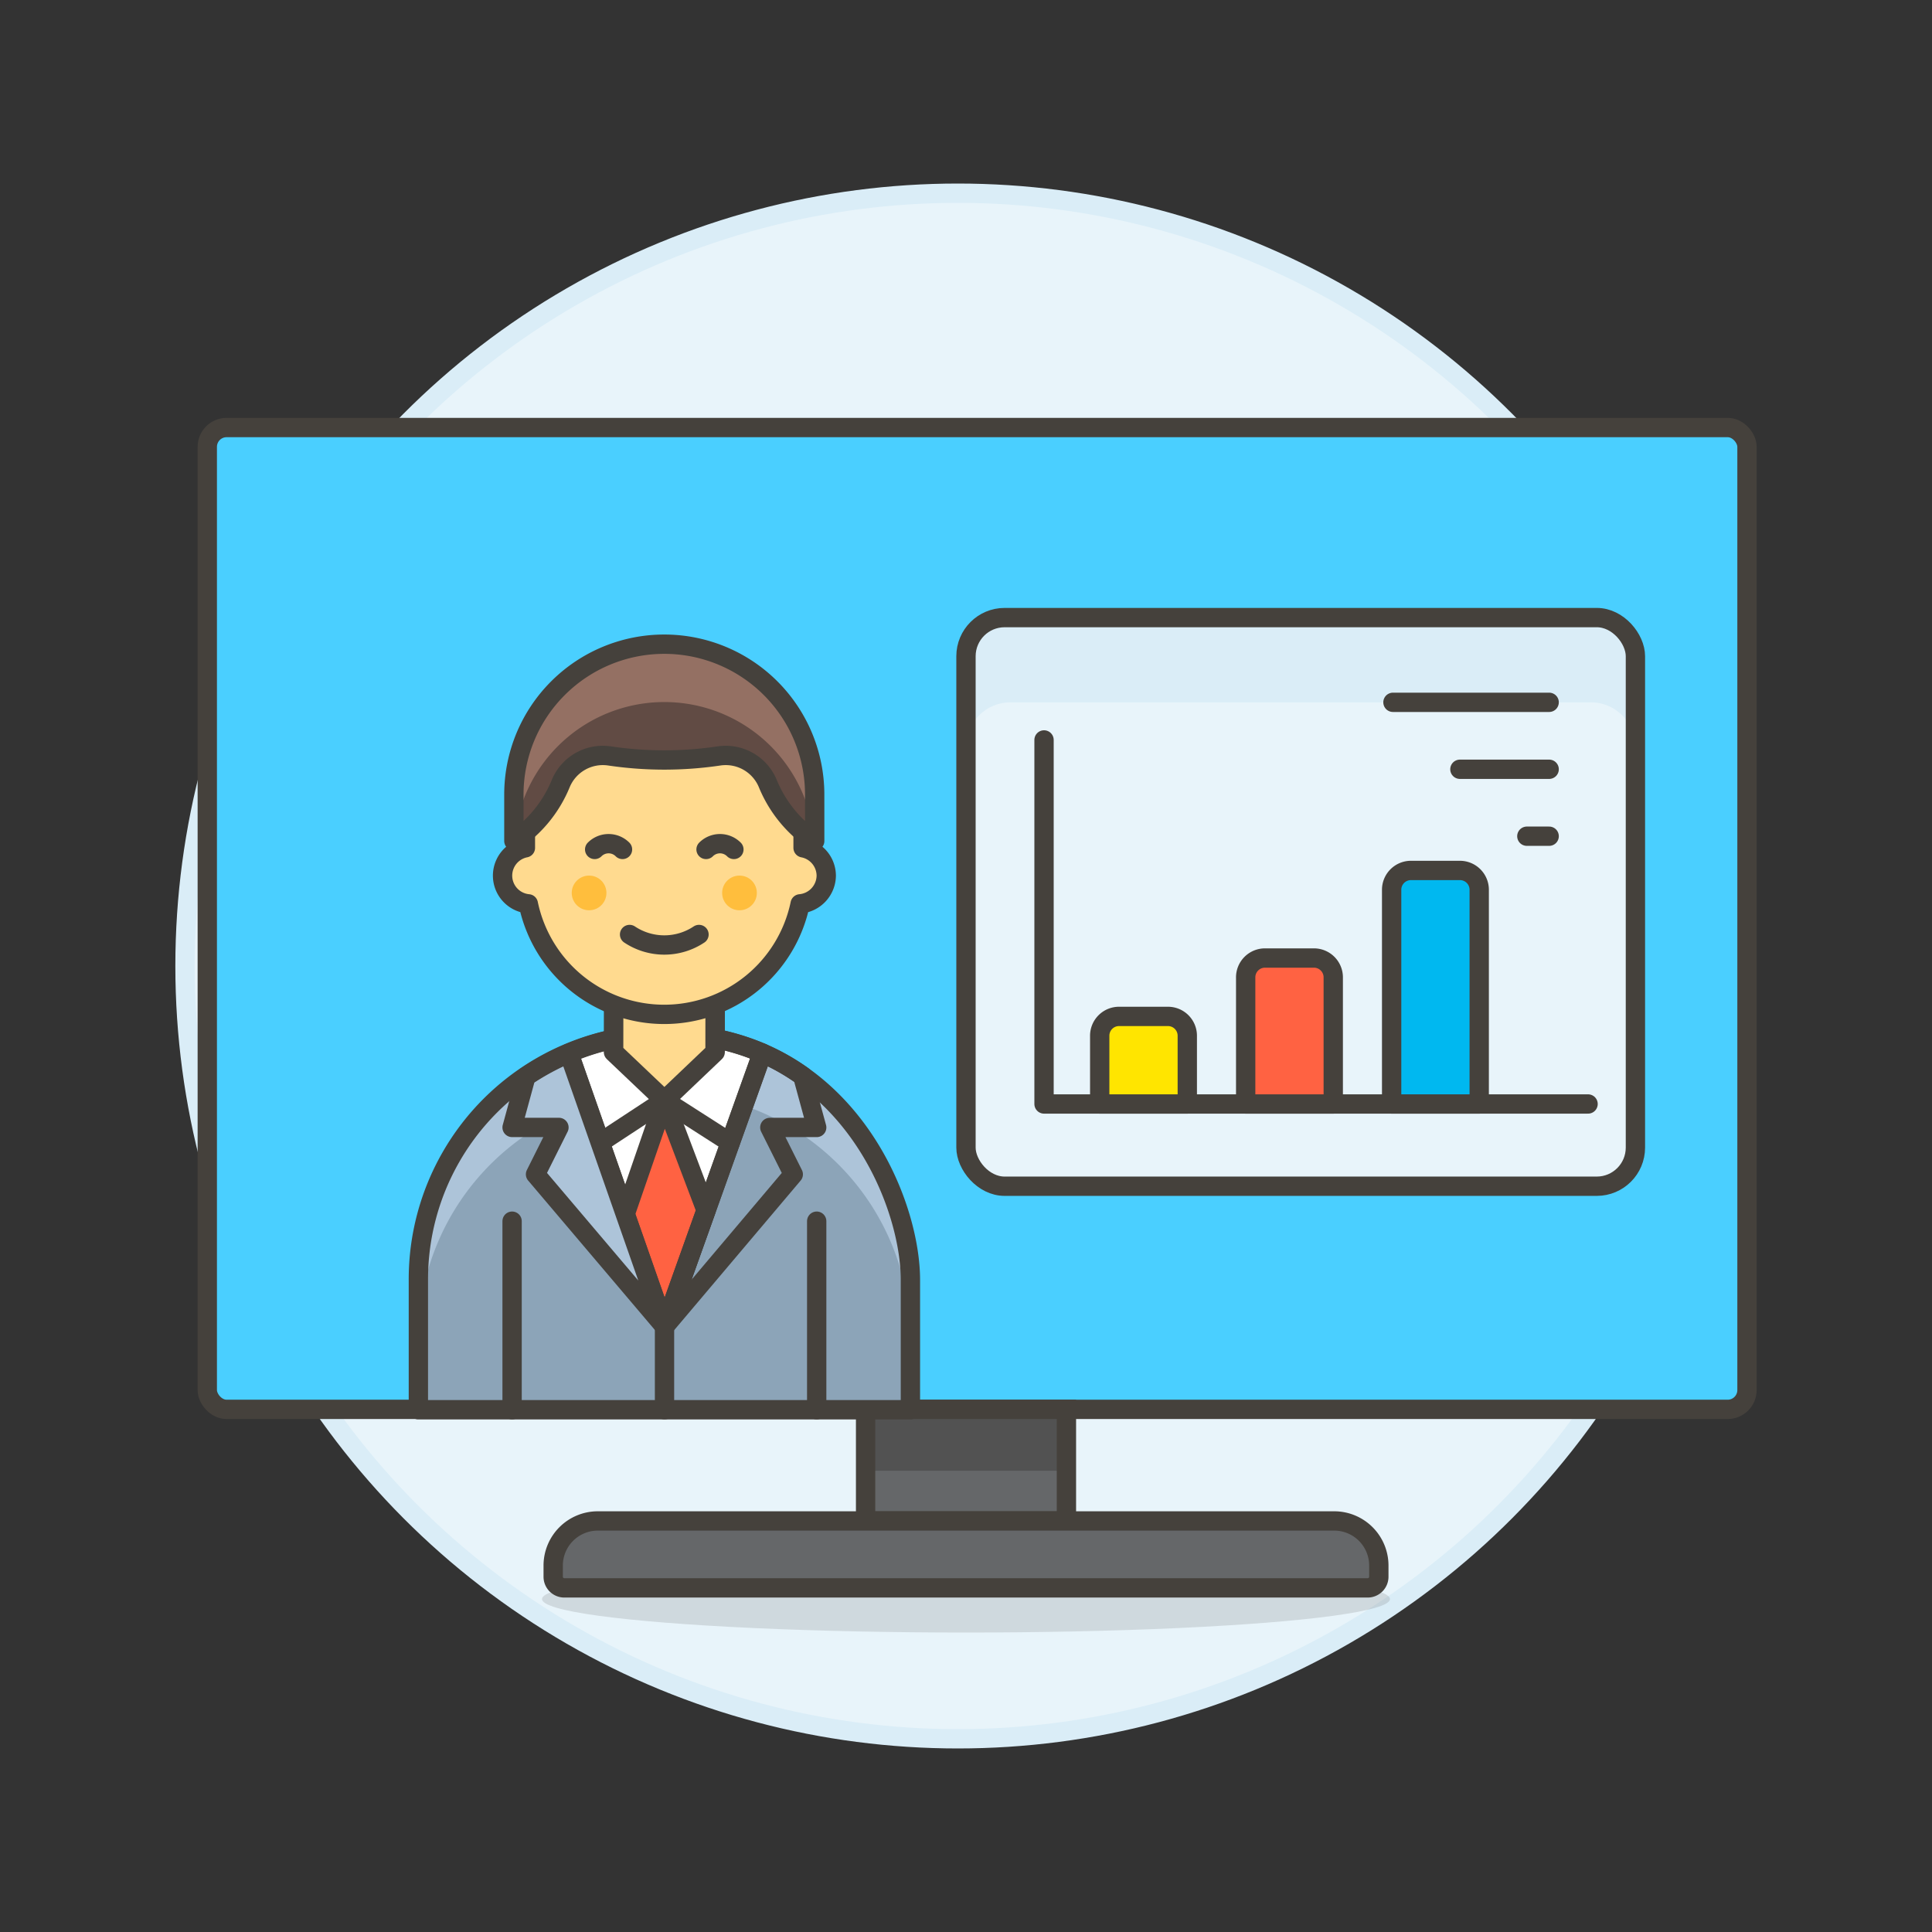<svg xmlns="http://www.w3.org/2000/svg" viewBox="0 0 100 100"><rect x="0" y="0" width="100" height="100" fill="#333333" stroke="none"/><g class="nc-icon-wrapper"><defs/><circle class="a" cx="49.576" cy="50" r="40" fill="#e8f4fa" stroke="#daedf7" stroke-miterlimit="10"/><rect class="b" x="10.729" y="22.129" width="79.695" height="50.82" rx="1" style="" fill="#4acfff"/><rect class="c" x="10.729" y="22.129" width="79.695" height="50.82" rx="1" stroke-miterlimit="10" fill="none" stroke="#45413c"/><ellipse class="d" cx="49.999" cy="82.767" rx="21.945" ry="1.733" fill="#45413c" opacity="0.15"/><path class="e" d="M44.803 72.949h10.395v5.775H44.803z" style="" fill="#656769"/><path class="f" d="M44.803 72.949h10.395v3.176H44.803z" style="" fill="#525252"/><path class="c" d="M44.803 72.949h10.395v5.775H44.803z" stroke-miterlimit="10" fill="none" stroke="#45413c"/><path class="g" d="M71.368 81.612a.577.577 0 0 1-.578.577H29.21a.577.577 0 0 1-.577-.577v-.578a2.31 2.31 0 0 1 2.31-2.31h38.115a2.31 2.31 0 0 1 2.31 2.31z" stroke="#45413c" fill="#656769" stroke-linecap="round" stroke-linejoin="round"/><rect class="h" x="49.999" y="31.966" width="34.65" height="29.433" rx="2" style="" fill="#e8f4fa"/><path class="i" d="M84.649 38.662v-4.7a2 2 0 0 0-2-2H52a2 2 0 0 0-2 2v4.7a2.309 2.309 0 0 1 2.31-2.31h30.03a2.317 2.317 0 0 1 2.31 2.31" style="" fill="#daedf7"/><path class="j" d="M54.039 38.299v18.843h28.159" fill="none" stroke="#45413c" stroke-linecap="round" stroke-linejoin="round"/><path class="k" d="M61.454 57.142h-4.533v-3.533a1 1 0 0 1 1-1h2.533a1 1 0 0 1 1 1z" stroke="#45413c" stroke-linecap="round" stroke-linejoin="round" fill="#ffe500"/><path class="l" d="M69.009 57.142h-4.533v-6.555a1 1 0 0 1 1-1h2.533a1 1 0 0 1 1 1z" stroke="#45413c" stroke-linecap="round" stroke-linejoin="round" fill="#ff6242"/><path class="m" d="M76.564 57.142h-4.533V46.054a1 1 0 0 1 1-1h2.533a1 1 0 0 1 1 1z" stroke="#45413c" stroke-linecap="round" stroke-linejoin="round" fill="#00b8f0"/><path class="j" d="M72.099 36.352h8.085" fill="none" stroke="#45413c" stroke-linecap="round" stroke-linejoin="round"/><path class="j" d="M75.564 39.817h4.62" fill="none" stroke="#45413c" stroke-linecap="round" stroke-linejoin="round"/><path class="j" d="M79.029 43.282h1.155" fill="none" stroke="#45413c" stroke-linecap="round" stroke-linejoin="round"/><rect class="c" x="49.999" y="31.966" width="34.65" height="29.433" rx="2" stroke-miterlimit="10" fill="none" stroke="#45413c"/><path class="n" d="M47.123 66.246v6.722H21.655v-6.722A12.711 12.711 0 0 1 34.4 53.506c9.2 0 12.723 8.502 12.723 12.74z" style="" fill="#8ca4b8"/><path class="o" d="M47.123 69.272v-3.026c0-4.238-3.523-12.74-12.728-12.74a12.711 12.711 0 0 0-12.74 12.74v3.026a12.734 12.734 0 1 1 25.468 0z" style="" fill="#adc4d9"/><path class="p" d="M39.443 54.5a12.592 12.592 0 0 0-5.048-1 12.782 12.782 0 0 0-4.945 1.013h-.006L34.4 68.66l5.057-14.152" stroke="#45413c" stroke-linecap="round" stroke-linejoin="round" fill="#fff"/><path class="j" d="M34.395 68.66v4.308" fill="none" stroke="#45413c" stroke-linecap="round" stroke-linejoin="round"/><path class="j" d="M26.506 72.968v-9.76" fill="none" stroke="#45413c" stroke-linecap="round" stroke-linejoin="round"/><path class="j" d="M42.272 72.968v-9.76" fill="none" stroke="#45413c" stroke-linecap="round" stroke-linejoin="round"/><path class="j" d="M31.065 59.139l3.324-2.183 3.408 2.183" fill="none" stroke="#45413c" stroke-linecap="round" stroke-linejoin="round"/><path class="l" d="M34.395 68.66l-2.037-5.815 2.031-5.889 2.155 5.689-2.149 6.015z" stroke="#45413c" stroke-linecap="round" stroke-linejoin="round" fill="#ff6242"/><path class="q" d="M29.45 54.519a13.24 13.24 0 0 0-2.225 1.2l-.719 2.637h2.425l-1.212 2.426L34.4 68.66z" stroke="#45413c" stroke-linecap="round" stroke-linejoin="round" fill="#adc4d9"/><path class="j" d="M39.452 54.508a11.381 11.381 0 0 1 2.093 1.185l.727 2.664h-2.426l1.213 2.426L34.4 68.66z" fill="none" stroke="#45413c" stroke-linecap="round" stroke-linejoin="round"/><path class="j" d="M47.123 66.246v6.722H21.655v-6.722A12.711 12.711 0 0 1 34.4 53.506c9.2 0 12.723 8.502 12.723 12.74z" fill="none" stroke="#45413c" stroke-linecap="round" stroke-linejoin="round"/><path class="r" d="M37.014 54.456l-2.625 2.5-2.631-2.5.006-4.437h5.255l-.005 4.437z" stroke="#45413c" stroke-linecap="round" stroke-linejoin="round" fill="#ffda8f" stroke-width="1.009px"/><g><path class="s" d="M42.767 45.32a1.477 1.477 0 0 0-1.2-1.437v-.958a7.186 7.186 0 1 0-14.372 0v.958a1.467 1.467 0 0 0 .151 2.9 7.186 7.186 0 0 0 14.07 0 1.483 1.483 0 0 0 1.351-1.463z" stroke="#45413c" stroke-linecap="round" stroke-linejoin="round" fill="#ffda8f"/><circle class="t" cx="30.491" cy="46.218" r=".898" style="" fill="#ffbe3d"/><circle class="t" cx="38.276" cy="46.218" r=".898" style="" fill="#ffbe3d"/><path class="u" d="M42.168 41.128a7.785 7.785 0 0 0-15.57 0v2.4a6.569 6.569 0 0 0 2.422-2.961 2.356 2.356 0 0 1 2.513-1.442 19.3 19.3 0 0 0 5.7 0 2.356 2.356 0 0 1 2.513 1.443 6.569 6.569 0 0 0 2.423 2.96z" style="" fill="#614b44"/><path class="v" d="M34.383 33.343a7.786 7.786 0 0 0-7.783 7.785v2.4l.024-.016a7.785 7.785 0 0 1 15.522 0l.024.016v-2.4a7.785 7.785 0 0 0-7.787-7.785z" style="" fill="#947063"/><path class="j" d="M42.168 41.128a7.785 7.785 0 0 0-15.57 0v2.4a6.569 6.569 0 0 0 2.422-2.961 2.356 2.356 0 0 1 2.513-1.442 19.3 19.3 0 0 0 5.7 0 2.356 2.356 0 0 1 2.513 1.443 6.569 6.569 0 0 0 2.423 2.96z" fill="none" stroke="#45413c" stroke-linecap="round" stroke-linejoin="round"/><path class="j" d="M32.587 48.369a3.24 3.24 0 0 0 3.593 0" fill="none" stroke="#45413c" stroke-linecap="round" stroke-linejoin="round"/><path class="j" d="M30.78 43.967a1.019 1.019 0 0 1 1.441 0" fill="none" stroke="#45413c" stroke-linecap="round" stroke-linejoin="round"/><path class="j" d="M36.545 43.967a1.019 1.019 0 0 1 1.441 0" fill="none" stroke="#45413c" stroke-linecap="round" stroke-linejoin="round"/></g></g></svg>